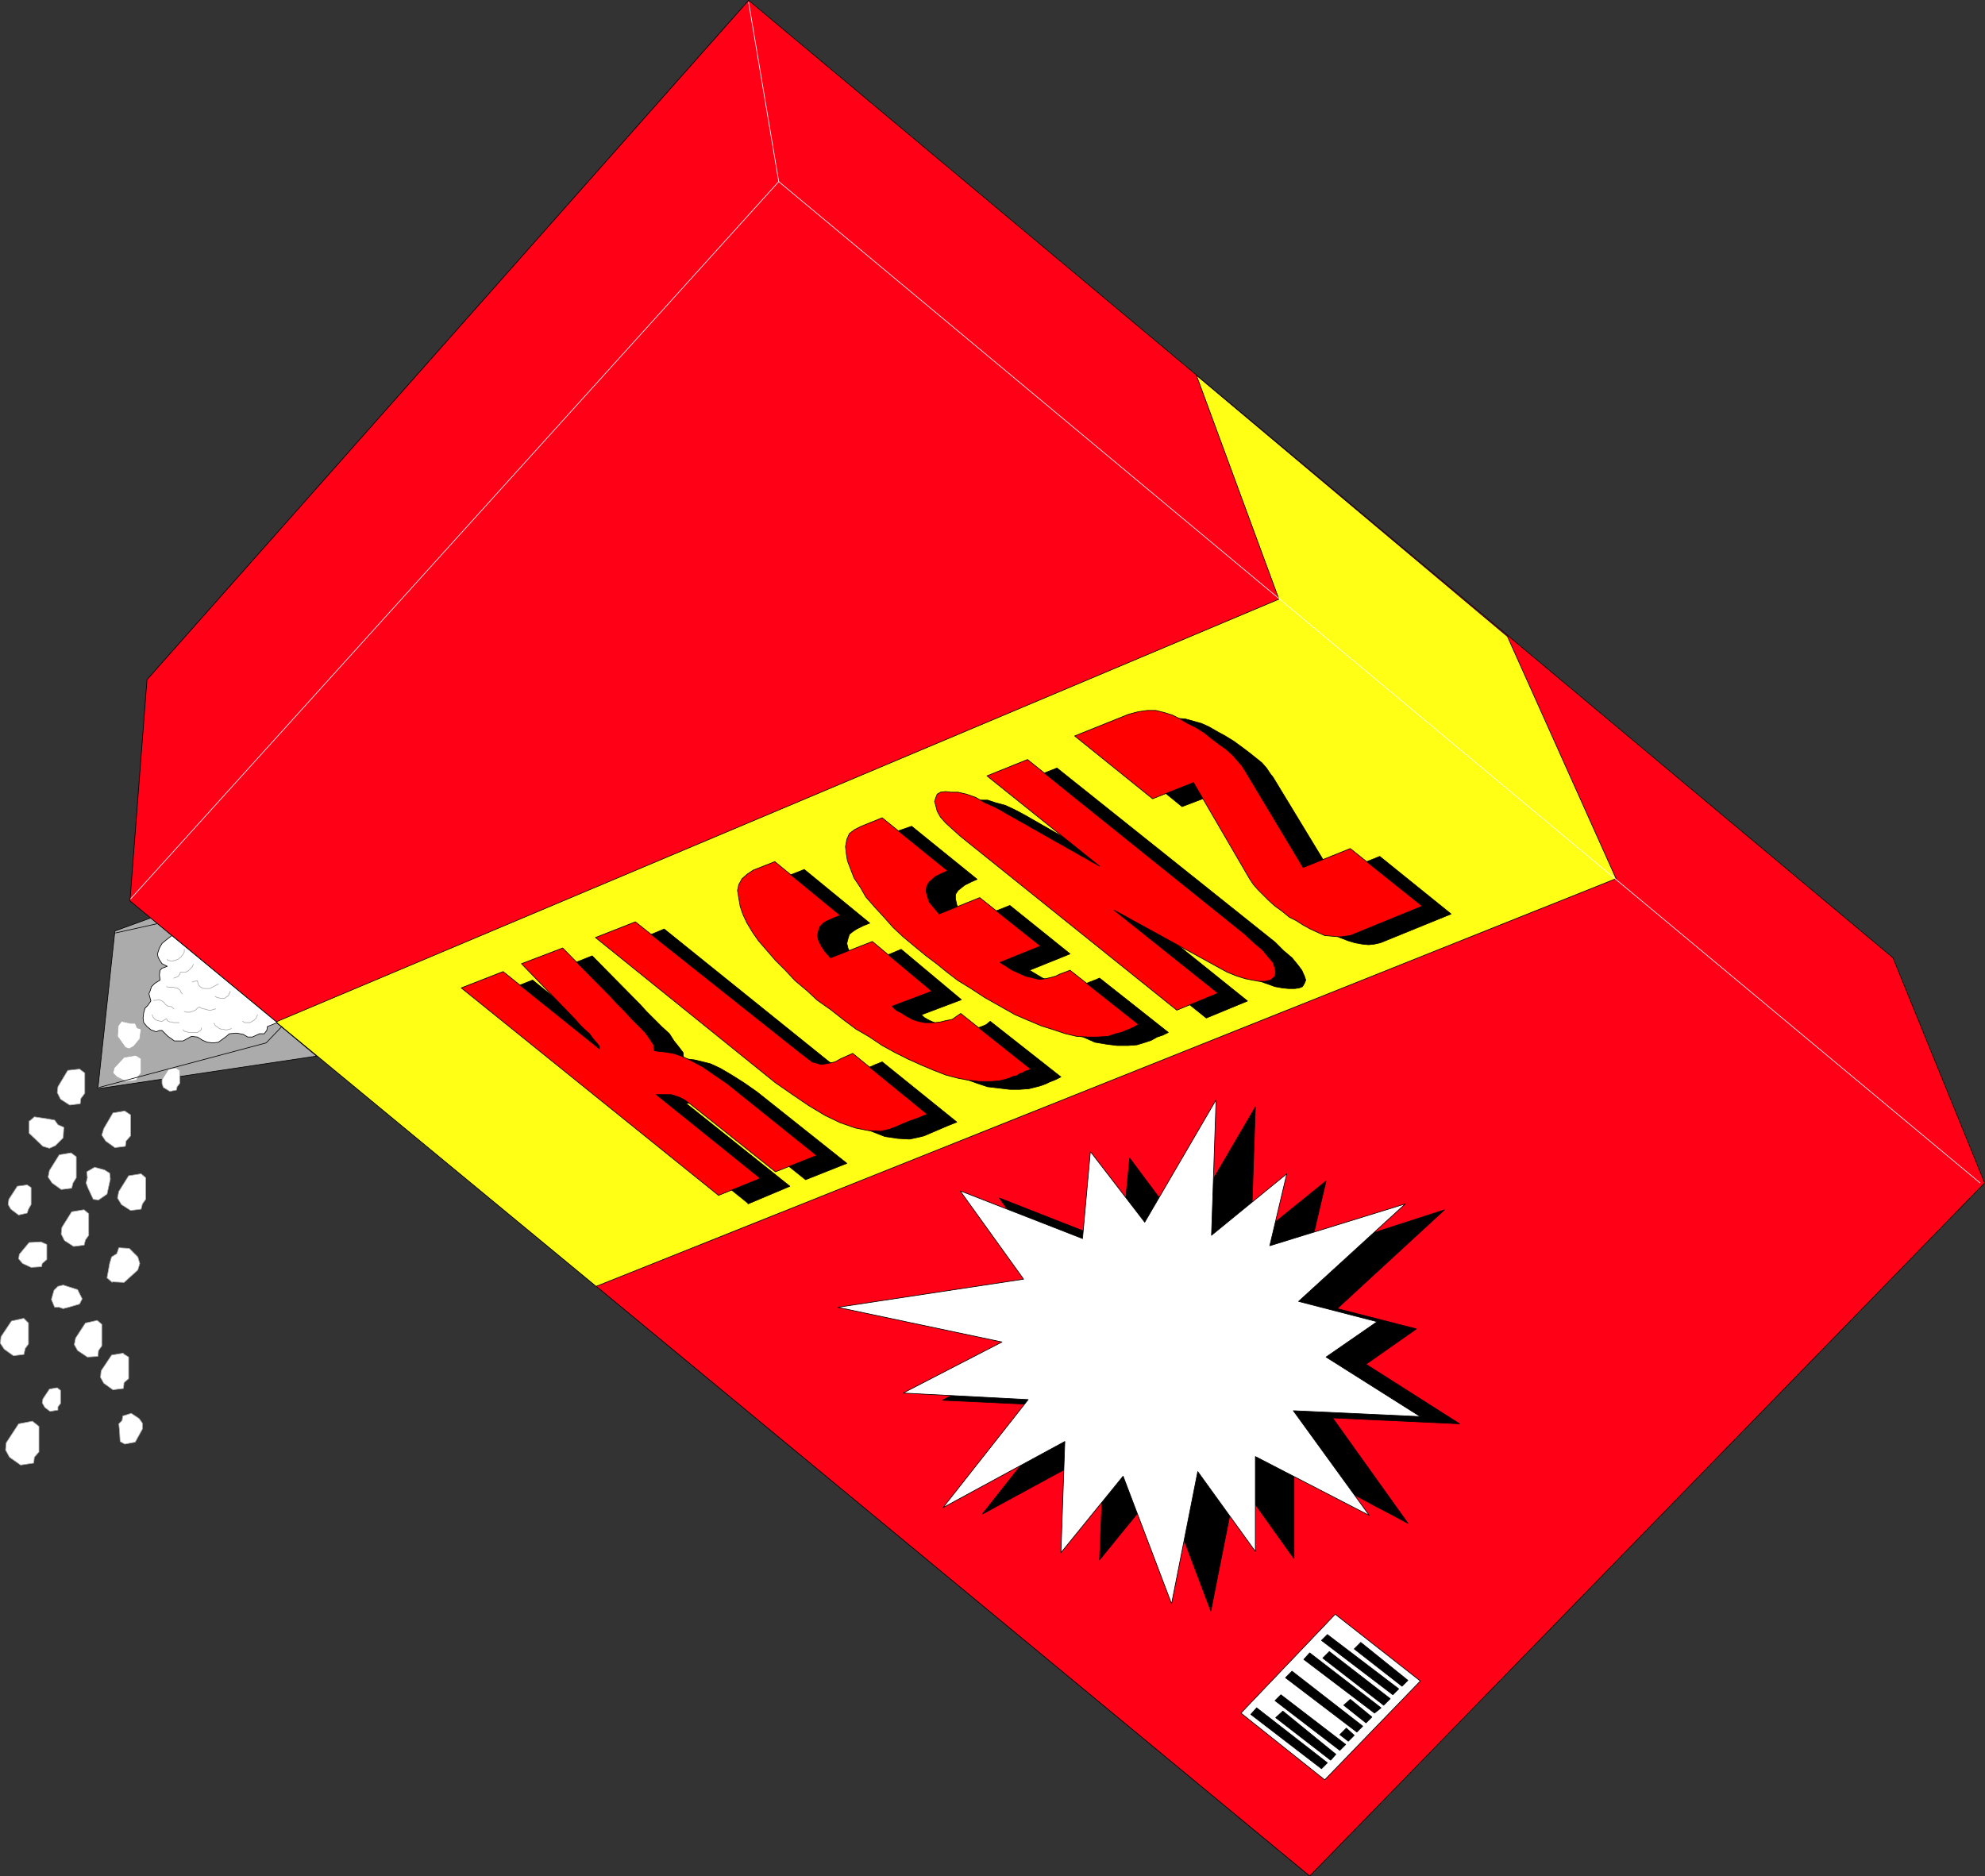 <?xml version="1.0" encoding="UTF-8" standalone="no"?>
<svg
   version="1.0"
   width="129.638mm"
   height="122.558mm"
   id="svg113"
   sodipodi:docname="Laundry Detergent.wmf"
   xmlns:inkscape="http://www.inkscape.org/namespaces/inkscape"
   xmlns:sodipodi="http://sodipodi.sourceforge.net/DTD/sodipodi-0.dtd"
   xmlns="http://www.w3.org/2000/svg"
   xmlns:svg="http://www.w3.org/2000/svg">
  <rect width="100%" height="100%" fill="#333333" stroke="none"/>
  <sodipodi:namedview
     id="namedview113"
     pagecolor="#ffffff"
     bordercolor="#000000"
     borderopacity="0.25"
     inkscape:showpageshadow="2"
     inkscape:pageopacity="0.0"
     inkscape:pagecheckerboard="0"
     inkscape:deskcolor="#d1d1d1"
     inkscape:document-units="mm" />
  <defs
     id="defs1">
    <pattern
       id="WMFhbasepattern"
       patternUnits="userSpaceOnUse"
       width="6"
       height="6"
       x="0"
       y="0" />
  </defs>
  <path
     style="fill:#ababab;fill-opacity:1;fill-rule:evenodd;stroke:none"
     d="m 78.295,260.688 -54.136,8.078 4.202,-38.938 8.888,-3.231 41.046,34.252 v 0 z"
     id="path1" />
  <path
     style="fill:none;stroke:#000000;stroke-width:0.162px;stroke-linecap:round;stroke-linejoin:round;stroke-miterlimit:4;stroke-dasharray:none;stroke-opacity:1"
     d="m 78.295,260.688 -54.136,8.078 4.202,-38.938 8.888,-3.231 41.046,34.252 v 0"
     id="path2" />
  <path
     style="fill:#ff0017;fill-opacity:1;fill-rule:evenodd;stroke:none"
     d="M 184.789,0.081 36.279,167.787 32.078,222.396 323.28,463.13 489.89,292.031 467.266,236.453 Z"
     id="path3" />
  <path
     style="fill:none;stroke:#000000;stroke-width:0.162px;stroke-linecap:round;stroke-linejoin:round;stroke-miterlimit:4;stroke-dasharray:none;stroke-opacity:1"
     d="M 184.789,0.081 36.279,167.787 32.078,222.396 323.28,463.13 489.89,292.031 467.266,236.453 184.789,0.081 v 0"
     id="path4" />
  <path
     style="fill:#ffff15;fill-opacity:1;fill-rule:evenodd;stroke:none"
     d="M 68.114,252.286 147.137,317.559 398.909,216.903 372.084,157.123 295.324,92.658 315.685,147.914 68.114,252.286 Z"
     id="path5" />
  <path
     style="fill:none;stroke:#000000;stroke-width:0.162px;stroke-linecap:round;stroke-linejoin:round;stroke-miterlimit:4;stroke-dasharray:none;stroke-opacity:1"
     d="M 68.114,252.286 147.137,317.559 398.909,216.903 372.084,157.123 295.324,92.658 315.685,147.914 68.114,252.286 v 0"
     id="path6" />
  <path
     style="fill:#000000;fill-opacity:1;fill-rule:evenodd;stroke:none"
     d="m 184.628,297.04 -63.347,-51.055 10.181,-4.039 23.594,19.065 v -0.808 l -0.323,-0.808 -1.131,-1.131 -0.808,-0.969 -1.293,-1.454 -0.97,-0.969 -1.131,-1.131 -13.413,-13.733 10.181,-4.039 11.797,11.956 1.616,1.777 1.939,1.939 1.778,1.777 1.939,1.777 1.131,1.777 1.293,1.616 0.97,1.293 v 0.808 l 0.323,0.646 1.131,0.162 1.454,0.162 1.939,0.485 1.939,0.485 2.424,1.131 2.747,1.616 3.07,1.939 3.232,2.262 22.139,17.611 -10.181,4.039 -20.038,-15.995 -1.454,-0.969 -1.293,-0.808 -1.131,-0.646 -0.97,-0.323 -0.97,-0.162 h -1.131 -1.293 -1.293 l 25.694,20.519 -10.342,4.362 v 0 z"
     id="path7" />
  <path
     style="fill:none;stroke:#000000;stroke-width:0.162px;stroke-linecap:round;stroke-linejoin:round;stroke-miterlimit:4;stroke-dasharray:none;stroke-opacity:1"
     d="m 184.628,297.04 -63.347,-51.055 10.181,-4.039 23.594,19.065 v -0.808 l -0.323,-0.808 -1.131,-1.131 -0.808,-0.969 -1.293,-1.454 -0.97,-0.969 -1.131,-1.131 -13.413,-13.733 10.181,-4.039 11.797,11.956 1.616,1.777 1.939,1.939 1.778,1.777 1.939,1.777 1.131,1.777 1.293,1.616 0.97,1.293 v 0.808 l 0.323,0.646 1.131,0.162 1.454,0.162 1.939,0.485 1.939,0.485 2.424,1.131 2.747,1.616 3.07,1.939 3.232,2.262 22.139,17.611 -10.181,4.039 -20.038,-15.995 -1.454,-0.969 -1.293,-0.808 -1.131,-0.646 -0.97,-0.323 -0.97,-0.162 h -1.131 -1.293 -1.293 l 25.694,20.519 -10.342,4.362 v 0"
     id="path8" />
  <path
     style="fill:#000000;fill-opacity:1;fill-rule:evenodd;stroke:none"
     d="m 236.178,277.006 -2.424,0.969 -2.262,0.969 -2.262,0.969 -1.131,0.485 -1.293,0.323 -2.262,0.485 -2.909,-0.162 -3.232,-0.485 -3.717,-1.454 -3.878,-1.777 -4.04,-2.424 -3.878,-2.585 -4.202,-3.07 -44.44,-35.868 9.696,-4.039 40.723,32.798 3.07,1.777 2.262,0.808 1.778,-0.323 1.454,-0.485 1.454,-0.485 1.454,-0.646 1.616,-0.646 z"
     id="path9" />
  <path
     style="fill:none;stroke:#000000;stroke-width:0.162px;stroke-linecap:round;stroke-linejoin:round;stroke-miterlimit:4;stroke-dasharray:none;stroke-opacity:1"
     d="m 236.178,277.006 -2.424,0.969 -2.262,0.969 -2.262,0.969 -1.131,0.485 -1.293,0.323 -2.262,0.485 -2.909,-0.162 -3.232,-0.485 -3.717,-1.454 -3.878,-1.777 -4.04,-2.424 -3.878,-2.585 -4.202,-3.07 -44.44,-35.868 9.696,-4.039 40.723,32.798 3.07,1.777 2.262,0.808 1.778,-0.323 1.454,-0.485 1.454,-0.485 1.454,-0.646 1.616,-0.646 18.422,14.864 v 0"
     id="path10" />
  <path
     style="fill:#000000;fill-opacity:1;fill-rule:evenodd;stroke:none"
     d="m 261.873,265.858 -0.646,0.323 -0.646,0.323 -0.808,0.323 -0.808,0.323 -0.646,0.323 -0.808,0.323 -0.485,0.162 -0.485,0.162 -2.586,0.646 -2.262,0.162 h -2.424 l -2.747,-0.323 -2.747,-0.323 -2.909,-0.969 -3.07,-1.131 -3.232,-1.293 -3.07,-1.293 -3.232,-1.777 -3.232,-1.777 -3.394,-2.1 -3.07,-2.1 -3.232,-2.262 -3.07,-2.424 -3.232,-2.262 -2.586,-2.1 -2.747,-2.747 -2.586,-2.423 -2.262,-2.585 -2.424,-2.262 -1.778,-2.423 -1.616,-2.262 -1.616,-2.424 -0.808,-1.939 -0.485,-2.1 -0.485,-1.939 -0.323,-1.777 0.323,-1.616 0.808,-1.293 1.293,-1.131 1.454,-1.131 5.333,-2.1 16.16,13.248 -1.616,0.646 -1.616,0.808 -0.97,0.646 -0.808,0.646 -0.323,0.969 -0.323,1.293 0.323,1.293 0.646,1.293 0.97,1.454 1.454,1.616 10.019,-4.201 14.867,12.441 -9.858,3.716 0.646,0.646 0.808,0.485 0.646,0.323 1.454,0.646 1.454,0.808 1.454,0.646 1.616,0.323 h 1.293 1.293 l 1.293,-0.162 1.131,-0.162 1.778,-0.646 1.131,-0.485 0.97,-0.808 17.453,13.733 z"
     id="path11" />
  <path
     style="fill:none;stroke:#000000;stroke-width:0.162px;stroke-linecap:round;stroke-linejoin:round;stroke-miterlimit:4;stroke-dasharray:none;stroke-opacity:1"
     d="m 261.873,265.858 -0.646,0.323 -0.646,0.323 -0.808,0.323 -0.808,0.323 -0.646,0.323 -0.808,0.323 -0.485,0.162 -0.485,0.162 -2.586,0.646 -2.262,0.162 h -2.424 l -2.747,-0.323 -2.747,-0.323 -2.909,-0.969 -3.07,-1.131 -3.232,-1.293 -3.07,-1.293 -3.232,-1.777 -3.232,-1.777 -3.394,-2.1 -3.07,-2.1 -3.232,-2.262 -3.07,-2.424 -3.232,-2.262 -2.586,-2.1 -2.747,-2.747 -2.586,-2.423 -2.262,-2.585 -2.424,-2.262 -1.778,-2.423 -1.616,-2.262 -1.616,-2.424 -0.808,-1.939 -0.485,-2.1 -0.485,-1.939 -0.323,-1.777 0.323,-1.616 0.808,-1.293 1.293,-1.131 1.454,-1.131 5.333,-2.1 16.16,13.248 -1.616,0.646 -1.616,0.808 -0.97,0.646 -0.808,0.646 -0.323,0.969 -0.323,1.293 0.323,1.293 0.646,1.293 0.97,1.454 1.454,1.616 10.019,-4.201 14.867,12.441 -9.858,3.716 0.646,0.646 0.808,0.485 0.646,0.323 1.454,0.646 1.454,0.808 1.454,0.646 1.616,0.323 h 1.293 1.293 l 1.293,-0.162 1.131,-0.162 1.778,-0.646 1.131,-0.485 0.97,-0.808 17.453,13.733 v 0"
     id="path12" />
  <path
     style="fill:#000000;fill-opacity:1;fill-rule:evenodd;stroke:none"
     d="m 288.375,254.871 -1.293,0.646 -1.454,0.485 -1.454,0.808 -1.454,0.485 -2.101,0.646 -2.262,0.162 h -2.586 l -2.586,-0.323 -2.909,-0.485 -2.909,-1.293 -3.07,-0.808 -3.07,-1.131 -3.394,-1.616 -3.717,-1.939 -3.717,-2.1 -3.717,-2.424 -2.909,-1.939 -2.747,-2.1 -2.424,-1.939 -2.909,-2.1 -2.586,-2.1 -2.909,-2.585 -2.424,-2.262 -2.586,-2.585 -1.939,-2.585 -1.939,-2.423 -1.778,-2.262 -1.454,-2.424 -0.808,-1.939 -0.646,-2.1 -0.485,-1.939 -0.162,-1.939 0.323,-1.616 0.808,-1.131 1.293,-1.293 1.454,-0.969 5.171,-1.777 16.16,13.087 -1.454,0.646 -1.616,0.808 -1.616,1.293 -0.646,0.969 v 1.131 l 0.323,1.454 0.485,1.293 2.424,2.908 10.181,-4.039 14.867,11.956 -10.019,4.039 3.232,1.939 3.232,1.293 3.232,0.969 1.293,-0.162 1.616,-0.323 1.131,-0.323 1.131,-0.485 1.293,-0.485 1.131,-0.485 16.968,13.41 z"
     id="path13" />
  <path
     style="fill:none;stroke:#000000;stroke-width:0.162px;stroke-linecap:round;stroke-linejoin:round;stroke-miterlimit:4;stroke-dasharray:none;stroke-opacity:1"
     d="m 288.375,254.871 -1.293,0.646 -1.454,0.485 -1.454,0.808 -1.454,0.485 -2.101,0.646 -2.262,0.162 h -2.586 l -2.586,-0.323 -2.909,-0.485 -2.909,-1.293 -3.07,-0.808 -3.07,-1.131 -3.394,-1.616 -3.717,-1.939 -3.717,-2.1 -3.717,-2.424 -2.909,-1.939 -2.747,-2.1 -2.424,-1.939 -2.909,-2.1 -2.586,-2.1 -2.909,-2.585 -2.424,-2.262 -2.586,-2.585 -1.939,-2.585 -1.939,-2.423 -1.778,-2.262 -1.454,-2.424 -0.808,-1.939 -0.646,-2.1 -0.485,-1.939 -0.162,-1.939 0.323,-1.616 0.808,-1.131 1.293,-1.293 1.454,-0.969 5.171,-1.777 16.16,13.087 -1.454,0.646 -1.616,0.808 -1.616,1.293 -0.646,0.969 v 1.131 l 0.323,1.454 0.485,1.293 2.424,2.908 10.181,-4.039 14.867,11.956 -10.019,4.039 3.232,1.939 3.232,1.293 3.232,0.969 1.293,-0.162 1.616,-0.323 1.131,-0.323 1.131,-0.485 1.293,-0.485 1.131,-0.485 16.968,13.41 v 0"
     id="path14" />
  <path
     style="fill:#000000;fill-opacity:1;fill-rule:evenodd;stroke:none"
     d="m 297.748,251.317 -53.49,-42.815 -1.616,-1.777 -1.778,-1.616 -1.293,-1.454 -0.97,-1.616 -0.323,-0.969 -0.162,-1.293 0.162,-0.969 0.323,-0.646 0.808,-0.646 1.131,-0.162 1.616,0.162 h 1.616 l 1.939,0.646 2.424,0.646 2.424,1.131 2.424,1.293 25.694,14.703 -27.634,-22.458 9.858,-3.878 53.813,42.977 2.101,2.1 2.101,1.777 1.454,1.777 0.97,1.293 0.646,1.454 0.323,0.969 -0.323,0.808 -0.485,0.808 -0.808,0.323 -1.131,0.162 h -1.454 l -1.616,-0.162 -1.778,-0.323 -2.262,-0.808 -2.262,-0.808 -27.795,-15.349 25.533,20.519 z"
     id="path15" />
  <path
     style="fill:none;stroke:#000000;stroke-width:0.162px;stroke-linecap:round;stroke-linejoin:round;stroke-miterlimit:4;stroke-dasharray:none;stroke-opacity:1"
     d="m 297.748,251.317 -53.49,-42.815 -1.616,-1.777 -1.778,-1.616 -1.293,-1.454 -0.97,-1.616 -0.323,-0.969 -0.162,-1.293 0.162,-0.969 0.323,-0.646 0.808,-0.646 1.131,-0.162 1.616,0.162 h 1.616 l 1.939,0.646 2.424,0.646 2.424,1.131 2.424,1.293 25.694,14.703 -27.634,-22.458 9.858,-3.878 53.813,42.977 2.101,2.1 2.101,1.777 1.454,1.777 0.97,1.293 0.646,1.454 0.323,0.969 -0.323,0.808 -0.485,0.808 -0.808,0.323 -1.131,0.162 h -1.454 l -1.616,-0.162 -1.778,-0.323 -2.262,-0.808 -2.262,-0.808 -27.795,-15.349 25.533,20.519 -10.181,4.201 v 0"
     id="path16" />
  <path
     style="fill:#000000;fill-opacity:1;fill-rule:evenodd;stroke:none"
     d="m 301.949,195.253 -10.181,3.878 -19.23,-15.672 13.251,-5.17 2.424,-0.808 2.262,-0.162 2.101,0.162 1.778,0.485 2.262,0.646 1.778,0.808 2.262,1.293 1.778,0.969 2.101,1.293 1.778,1.293 1.939,1.454 1.616,1.293 1.616,1.293 1.131,1.293 0.97,1.454 0.646,0.808 14.706,24.235 11.635,-4.685 17.614,14.218 -17.453,7.109 -1.454,0.323 -1.454,0.162 -1.616,-0.162 -1.778,-0.323 -1.616,-0.485 -2.101,-0.808 -1.778,-0.969 -1.939,-1.131 -1.454,-0.969 -1.778,-1.293 -1.778,-1.616 -1.616,-1.293 -1.454,-1.131 -1.293,-1.454 -0.97,-1.293 -0.97,-1.454 -13.736,-23.589 z"
     id="path17" />
  <path
     style="fill:none;stroke:#000000;stroke-width:0.162px;stroke-linecap:round;stroke-linejoin:round;stroke-miterlimit:4;stroke-dasharray:none;stroke-opacity:1"
     d="m 301.949,195.253 -10.181,3.878 -19.23,-15.672 13.251,-5.17 2.424,-0.808 2.262,-0.162 2.101,0.162 1.778,0.485 2.262,0.646 1.778,0.808 2.262,1.293 1.778,0.969 2.101,1.293 1.778,1.293 1.939,1.454 1.616,1.293 1.616,1.293 1.131,1.293 0.97,1.454 0.646,0.808 14.706,24.235 11.635,-4.685 17.614,14.218 -17.453,7.109 -1.454,0.323 -1.454,0.162 -1.616,-0.162 -1.778,-0.323 -1.616,-0.485 -2.101,-0.808 -1.778,-0.969 -1.939,-1.131 -1.454,-0.969 -1.778,-1.293 -1.778,-1.616 -1.616,-1.293 -1.454,-1.131 -1.293,-1.454 -0.97,-1.293 -0.97,-1.454 -13.736,-23.589 v 0"
     id="path18" />
  <path
     style="fill:#ff0000;fill-opacity:1;fill-rule:evenodd;stroke:none"
     d="m 177.356,295.101 -63.509,-51.217 10.342,-4.039 23.755,19.065 v -0.646 l -0.646,-0.808 -0.97,-1.131 -0.808,-1.131 -1.293,-1.131 -1.131,-1.131 -0.97,-1.131 -13.413,-13.895 10.181,-3.878 11.797,11.956 1.454,1.616 2.101,2.1 1.778,1.939 1.778,1.777 1.454,1.454 1.131,1.616 0.97,1.454 v 0.646 l 0.162,0.808 1.131,0.162 1.616,0.162 1.939,0.323 1.939,0.646 2.424,1.131 2.747,1.454 3.07,2.1 3.07,2.1 22.139,17.772 -10.181,4.039 -19.877,-15.834 -1.454,-1.131 -1.131,-0.808 -1.293,-0.646 -0.97,-0.323 -0.97,-0.323 h -1.131 -1.293 -1.293 l 25.694,20.681 -10.342,4.201 z"
     id="path19" />
  <path
     style="fill:none;stroke:#000000;stroke-width:0.162px;stroke-linecap:round;stroke-linejoin:round;stroke-miterlimit:4;stroke-dasharray:none;stroke-opacity:1"
     d="m 177.356,295.101 -63.509,-51.217 10.342,-4.039 23.755,19.065 v -0.646 l -0.646,-0.808 -0.97,-1.131 -0.808,-1.131 -1.293,-1.131 -1.131,-1.131 -0.97,-1.131 -13.413,-13.895 10.181,-3.878 11.797,11.956 1.454,1.616 2.101,2.1 1.778,1.939 1.778,1.777 1.454,1.454 1.131,1.616 0.97,1.454 v 0.646 l 0.162,0.808 1.131,0.162 1.616,0.162 1.939,0.323 1.939,0.646 2.424,1.131 2.747,1.454 3.07,2.1 3.07,2.1 22.139,17.772 -10.181,4.039 -19.877,-15.834 -1.454,-1.131 -1.131,-0.808 -1.293,-0.646 -0.97,-0.323 -0.97,-0.323 h -1.131 -1.293 -1.293 l 25.694,20.681 -10.342,4.201 v 0"
     id="path20" />
  <path
     style="fill:#ff0000;fill-opacity:1;fill-rule:evenodd;stroke:none"
     d="m 228.906,275.067 -2.424,0.969 -2.262,0.808 -2.262,0.969 -1.131,0.485 -1.293,0.485 -2.101,0.485 -3.07,-0.162 -3.232,-0.646 -3.717,-1.293 -3.717,-1.777 -4.04,-2.424 -4.04,-2.747 -4.202,-2.908 -44.44,-35.868 9.858,-3.878 40.885,32.475 2.747,2.1 2.262,0.646 1.939,-0.323 1.454,-0.323 1.454,-0.808 1.454,-0.646 1.454,-0.646 18.422,15.026 z"
     id="path21" />
  <path
     style="fill:none;stroke:#000000;stroke-width:0.162px;stroke-linecap:round;stroke-linejoin:round;stroke-miterlimit:4;stroke-dasharray:none;stroke-opacity:1"
     d="m 228.906,275.067 -2.424,0.969 -2.262,0.808 -2.262,0.969 -1.131,0.485 -1.293,0.485 -2.101,0.485 -3.07,-0.162 -3.232,-0.646 -3.717,-1.293 -3.717,-1.777 -4.04,-2.424 -4.04,-2.747 -4.202,-2.908 -44.44,-35.868 9.858,-3.878 40.885,32.475 2.747,2.1 2.262,0.646 1.939,-0.323 1.454,-0.323 1.454,-0.808 1.454,-0.646 1.454,-0.646 18.422,15.026 v 0"
     id="path22" />
  <path
     style="fill:#ff0000;fill-opacity:1;fill-rule:evenodd;stroke:none"
     d="m 254.439,263.919 -0.646,0.323 -0.646,0.162 -0.808,0.485 -0.646,0.162 -0.646,0.485 -0.808,0.162 -0.485,0.162 -0.646,0.323 -2.424,0.646 -2.262,0.162 h -2.586 l -2.747,-0.323 -2.586,-0.485 -3.07,-0.808 -2.909,-1.131 -3.07,-1.293 -3.232,-1.454 -3.232,-1.616 -3.232,-1.777 -3.394,-2.262 -3.07,-1.777 -3.232,-2.424 -3.07,-2.424 -3.232,-2.262 -2.424,-2.262 -3.07,-2.585 -2.424,-2.585 -2.424,-2.423 -2.101,-2.424 -2.101,-2.424 -1.454,-2.1 -1.454,-2.424 -0.97,-2.1 -0.646,-1.939 -0.323,-1.939 -0.323,-1.939 0.323,-1.454 0.808,-1.454 1.293,-1.131 1.454,-0.969 5.333,-2.1 16.16,13.248 -1.616,0.646 -1.778,0.808 -0.808,0.485 -0.808,0.808 -0.323,0.969 -0.323,1.293 0.323,1.293 0.646,1.293 0.97,1.454 1.293,1.454 10.342,-4.039 14.706,12.279 -9.858,3.716 0.646,0.646 0.646,0.485 0.97,0.485 1.293,0.808 1.454,0.808 1.454,0.485 1.616,0.323 h 1.131 1.454 l 1.293,-0.162 1.293,-0.323 1.616,-0.323 1.131,-0.808 0.97,-0.646 z"
     id="path23" />
  <path
     style="fill:none;stroke:#000000;stroke-width:0.162px;stroke-linecap:round;stroke-linejoin:round;stroke-miterlimit:4;stroke-dasharray:none;stroke-opacity:1"
     d="m 254.439,263.919 -0.646,0.323 -0.646,0.162 -0.808,0.485 -0.646,0.162 -0.646,0.485 -0.808,0.162 -0.485,0.162 -0.646,0.323 -2.424,0.646 -2.262,0.162 h -2.586 l -2.747,-0.323 -2.586,-0.485 -3.07,-0.808 -2.909,-1.131 -3.07,-1.293 -3.232,-1.454 -3.232,-1.616 -3.232,-1.777 -3.394,-2.262 -3.07,-1.777 -3.232,-2.424 -3.07,-2.424 -3.232,-2.262 -2.424,-2.262 -3.07,-2.585 -2.424,-2.585 -2.424,-2.423 -2.101,-2.424 -2.101,-2.424 -1.454,-2.1 -1.454,-2.424 -0.97,-2.1 -0.646,-1.939 -0.323,-1.939 -0.323,-1.939 0.323,-1.454 0.808,-1.454 1.293,-1.131 1.454,-0.969 5.333,-2.1 16.16,13.248 -1.616,0.646 -1.778,0.808 -0.808,0.485 -0.808,0.808 -0.323,0.969 -0.323,1.293 0.323,1.293 0.646,1.293 0.97,1.454 1.293,1.454 10.342,-4.039 14.706,12.279 -9.858,3.716 0.646,0.646 0.646,0.485 0.97,0.485 1.293,0.808 1.454,0.808 1.454,0.485 1.616,0.323 h 1.131 1.454 l 1.293,-0.162 1.293,-0.323 1.616,-0.323 1.131,-0.808 0.97,-0.646 17.291,13.733 v 0"
     id="path24" />
  <path
     style="fill:#ff0000;fill-opacity:1;fill-rule:evenodd;stroke:none"
     d="m 280.941,252.932 -1.131,0.646 -1.454,0.646 -1.616,0.646 -1.293,0.323 -1.939,0.646 -2.586,0.162 h -2.424 l -2.747,-0.162 -2.747,-0.646 -2.909,-0.969 -3.07,-0.969 -3.07,-1.293 -3.394,-1.454 -3.717,-2.1 -3.717,-2.1 -3.717,-2.423 -2.909,-1.777 -2.747,-2.1 -2.586,-2.1 -2.586,-1.939 -2.747,-2.262 -2.909,-2.424 -2.424,-2.262 -2.586,-2.908 -1.939,-2.1 -2.262,-2.585 -1.293,-2.262 -1.616,-2.424 -0.808,-2.1 -0.808,-2.1 -0.323,-1.939 -0.162,-1.616 0.323,-1.777 0.646,-1.454 1.293,-0.969 1.616,-0.808 5.171,-2.1 16.16,13.087 -1.454,0.646 -1.616,0.808 -1.616,1.454 -0.485,0.969 -0.162,1.131 0.323,1.293 0.485,1.454 2.424,2.908 10.019,-4.039 15.029,11.956 -10.019,4.039 3.07,1.939 3.232,1.454 3.394,0.808 1.454,-0.162 1.454,-0.323 1.131,-0.323 0.97,-0.485 1.293,-0.485 1.293,-0.485 16.968,13.41 v 0 z"
     id="path25" />
  <path
     style="fill:none;stroke:#000000;stroke-width:0.162px;stroke-linecap:round;stroke-linejoin:round;stroke-miterlimit:4;stroke-dasharray:none;stroke-opacity:1"
     d="m 280.941,252.932 -1.131,0.646 -1.454,0.646 -1.616,0.646 -1.293,0.323 -1.939,0.646 -2.586,0.162 h -2.424 l -2.747,-0.162 -2.747,-0.646 -2.909,-0.969 -3.07,-0.969 -3.07,-1.293 -3.394,-1.454 -3.717,-2.1 -3.717,-2.1 -3.717,-2.423 -2.909,-1.777 -2.747,-2.1 -2.586,-2.1 -2.586,-1.939 -2.747,-2.262 -2.909,-2.424 -2.424,-2.262 -2.586,-2.908 -1.939,-2.1 -2.262,-2.585 -1.293,-2.262 -1.616,-2.424 -0.808,-2.1 -0.808,-2.1 -0.323,-1.939 -0.162,-1.616 0.323,-1.777 0.646,-1.454 1.293,-0.969 1.616,-0.808 5.171,-2.1 16.16,13.087 -1.454,0.646 -1.616,0.808 -1.616,1.454 -0.485,0.969 -0.162,1.131 0.323,1.293 0.485,1.454 2.424,2.908 10.019,-4.039 15.029,11.956 -10.019,4.039 3.07,1.939 3.232,1.454 3.394,0.808 1.454,-0.162 1.454,-0.323 1.131,-0.323 0.97,-0.485 1.293,-0.485 1.293,-0.485 16.968,13.41 v 0"
     id="path26" />
  <path
     style="fill:#ff0000;fill-opacity:1;fill-rule:evenodd;stroke:none"
     d="m 290.476,249.378 -53.49,-42.977 -1.778,-1.616 -1.778,-1.616 -1.293,-1.454 -0.808,-1.454 -0.323,-1.293 -0.323,-1.131 0.323,-0.969 0.323,-0.808 0.808,-0.485 1.293,-0.162 1.293,0.162 h 1.778 l 2.101,0.485 2.262,0.808 2.262,1.293 2.586,1.131 25.694,14.541 -27.795,-22.296 10.019,-4.039 53.651,43.138 2.424,2.262 1.939,1.616 1.454,1.777 1.131,1.293 0.485,1.454 0.162,0.969 -0.162,0.969 -0.485,0.485 -0.646,0.485 -1.293,0.323 h -1.454 l -1.778,-0.323 -1.616,-0.323 -2.101,-0.646 -2.424,-0.969 -27.957,-15.349 25.694,20.519 -10.181,4.201 z"
     id="path27" />
  <path
     style="fill:none;stroke:#000000;stroke-width:0.162px;stroke-linecap:round;stroke-linejoin:round;stroke-miterlimit:4;stroke-dasharray:none;stroke-opacity:1"
     d="m 290.476,249.378 -53.49,-42.977 -1.778,-1.616 -1.778,-1.616 -1.293,-1.454 -0.808,-1.454 -0.323,-1.293 -0.323,-1.131 0.323,-0.969 0.323,-0.808 0.808,-0.485 1.293,-0.162 1.293,0.162 h 1.778 l 2.101,0.485 2.262,0.808 2.262,1.293 2.586,1.131 25.694,14.541 -27.795,-22.296 10.019,-4.039 53.651,43.138 2.424,2.262 1.939,1.616 1.454,1.777 1.131,1.293 0.485,1.454 0.162,0.969 -0.162,0.969 -0.485,0.485 -0.646,0.485 -1.293,0.323 h -1.454 l -1.778,-0.323 -1.616,-0.323 -2.101,-0.646 -2.424,-0.969 -27.957,-15.349 25.694,20.519 -10.181,4.201 v 0"
     id="path28" />
  <path
     style="fill:#ff0000;fill-opacity:1;fill-rule:evenodd;stroke:none"
     d="m 294.677,193.153 -10.181,4.039 -19.23,-15.51 13.251,-5.332 2.424,-0.646 2.262,-0.323 h 2.101 l 1.939,0.485 2.101,0.646 1.939,0.969 1.939,1.131 1.939,0.969 2.101,1.293 1.778,1.454 1.939,1.454 1.616,1.131 1.616,1.454 1.131,1.293 1.131,1.293 0.646,0.969 14.544,24.235 11.635,-4.685 17.776,14.218 -17.776,7.27 -1.293,0.162 -1.293,0.162 -1.778,-0.162 -1.939,-0.162 -1.454,-0.646 -2.101,-0.969 -1.778,-0.969 -1.778,-1.131 -1.616,-0.808 -1.778,-1.454 -1.778,-1.293 -1.616,-1.454 -1.293,-1.293 -1.293,-1.293 -1.131,-1.293 -0.97,-1.454 -13.736,-23.589 v 0 z"
     id="path29" />
  <path
     style="fill:none;stroke:#000000;stroke-width:0.162px;stroke-linecap:round;stroke-linejoin:round;stroke-miterlimit:4;stroke-dasharray:none;stroke-opacity:1"
     d="m 294.677,193.153 -10.181,4.039 -19.23,-15.51 13.251,-5.332 2.424,-0.646 2.262,-0.323 h 2.101 l 1.939,0.485 2.101,0.646 1.939,0.969 1.939,1.131 1.939,0.969 2.101,1.293 1.778,1.454 1.939,1.454 1.616,1.131 1.616,1.454 1.131,1.293 1.131,1.293 0.646,0.969 14.544,24.235 11.635,-4.685 17.776,14.218 -17.776,7.27 -1.293,0.162 -1.293,0.162 -1.778,-0.162 -1.939,-0.162 -1.454,-0.646 -2.101,-0.969 -1.778,-0.969 -1.778,-1.131 -1.616,-0.808 -1.778,-1.454 -1.778,-1.293 -1.616,-1.454 -1.293,-1.293 -1.293,-1.293 -1.131,-1.293 -0.97,-1.454 -13.736,-23.589 v 0"
     id="path30" />
  <path
     style="fill:#000000;fill-opacity:1;fill-rule:evenodd;stroke:none"
     d="m 262.196,317.397 -45.571,6.947 40.238,8.725 -24.24,12.602 30.866,1.454 -21.008,26.658 30.058,-16.318 -1.131,27.628 15.514,-19.065 11.958,31.667 6.464,-32.636 14.059,19.711 v -23.589 l 28.118,14.864 -18.584,-26.012 31.35,1.454 -23.109,-14.703 12.443,-8.725 -19.554,-5.009 26.502,-24.397 -33.451,10.825 4.202,-17.934 -18.584,15.026 1.131,-33.283 -17.776,30.374 -13.251,-17.772 -2.101,21.65 -30.058,-11.794 15.514,21.811 v 0 z"
     id="path31" />
  <path
     style="fill:none;stroke:#000000;stroke-width:0.162px;stroke-linecap:round;stroke-linejoin:round;stroke-miterlimit:4;stroke-dasharray:none;stroke-opacity:1"
     d="m 262.196,317.397 -45.571,6.947 40.238,8.725 -24.24,12.602 30.866,1.454 -21.008,26.658 30.058,-16.318 -1.131,27.628 15.514,-19.065 11.958,31.667 6.464,-32.636 14.059,19.711 v -23.589 l 28.118,14.864 -18.584,-26.012 31.35,1.454 -23.109,-14.703 12.443,-8.725 -19.554,-5.009 26.502,-24.397 -33.451,10.825 4.202,-17.934 -18.584,15.026 1.131,-33.283 -17.776,30.374 -13.251,-17.772 -2.101,21.65 -30.058,-11.794 15.514,21.811 v 0"
     id="path32" />
  <path
     style="fill:#ffffff;fill-opacity:1;fill-rule:evenodd;stroke:none"
     d="m 252.661,315.782 -45.894,6.947 40.562,8.563 -24.402,12.602 30.866,1.616 -21.008,26.658 30.058,-16.318 -0.97,27.466 15.352,-18.903 11.958,31.505 6.464,-32.636 14.221,19.711 V 359.566 l 28.118,14.541 -18.746,-25.851 31.35,1.454 -23.27,-14.703 12.605,-8.725 -19.392,-5.009 26.341,-24.073 -33.451,10.34 4.202,-17.772 -18.584,15.187 1.131,-33.444 -17.614,30.213 -13.413,-17.449 -1.939,21.488 -30.219,-11.794 15.675,21.811 z"
     id="path33" />
  <path
     style="fill:none;stroke:#000000;stroke-width:0.162px;stroke-linecap:round;stroke-linejoin:round;stroke-miterlimit:4;stroke-dasharray:none;stroke-opacity:1"
     d="m 252.661,315.782 -45.894,6.947 40.562,8.563 -24.402,12.602 30.866,1.616 -21.008,26.658 30.058,-16.318 -0.97,27.466 15.352,-18.903 11.958,31.505 6.464,-32.636 14.221,19.711 V 359.566 l 28.118,14.541 -18.746,-25.851 31.35,1.454 -23.27,-14.703 12.605,-8.725 -19.392,-5.009 26.341,-24.073 -33.451,10.34 4.202,-17.772 -18.584,15.187 1.131,-33.444 -17.614,30.213 -13.413,-17.449 -1.939,21.488 -30.219,-11.794 15.675,21.811 v 0"
     id="path34" />
  <path
     style="fill:#ffffff;fill-opacity:1;fill-rule:evenodd;stroke:none"
     d="m 306.312,422.9 23.27,-24.397 21.008,16.48 -23.594,24.397 z"
     id="path35" />
  <path
     style="fill:none;stroke:#000000;stroke-width:0.162px;stroke-linecap:round;stroke-linejoin:round;stroke-miterlimit:4;stroke-dasharray:none;stroke-opacity:1"
     d="m 306.312,422.9 23.27,-24.397 21.008,16.48 -23.594,24.397 -20.685,-16.48 v 0"
     id="path36" />
  <path
     style="fill:#000000;fill-opacity:1;fill-rule:evenodd;stroke:none"
     d="m 308.736,423.223 1.454,-1.616 17.453,13.572 -1.454,1.454 -17.453,-13.41 z"
     id="path37" />
  <path
     style="fill:none;stroke:#000000;stroke-width:0.162px;stroke-linecap:round;stroke-linejoin:round;stroke-miterlimit:4;stroke-dasharray:none;stroke-opacity:1"
     d="m 308.736,423.223 1.454,-1.616 17.453,13.572 -1.454,1.454 -17.453,-13.41 v 0"
     id="path38" />
  <path
     style="fill:#000000;fill-opacity:1;fill-rule:evenodd;stroke:none"
     d="m 314.877,424.031 1.778,-1.616 13.09,10.663 -1.293,1.454 z"
     id="path39" />
  <path
     style="fill:none;stroke:#000000;stroke-width:0.162px;stroke-linecap:round;stroke-linejoin:round;stroke-miterlimit:4;stroke-dasharray:none;stroke-opacity:1"
     d="m 314.877,424.031 1.778,-1.616 13.09,10.663 -1.293,1.454 -13.574,-10.502 v 0"
     id="path40" />
  <path
     style="fill:#000000;fill-opacity:1;fill-rule:evenodd;stroke:none"
     d="m 314.716,419.83 1.454,-1.454 15.998,12.279 -1.454,1.454 z"
     id="path41" />
  <path
     style="fill:none;stroke:#000000;stroke-width:0.162px;stroke-linecap:round;stroke-linejoin:round;stroke-miterlimit:4;stroke-dasharray:none;stroke-opacity:1"
     d="m 314.716,419.83 1.454,-1.454 15.998,12.279 -1.454,1.454 -15.998,-12.279 v 0"
     id="path42" />
  <path
     style="fill:#000000;fill-opacity:1;fill-rule:evenodd;stroke:none"
     d="m 330.714,428.232 1.616,-1.616 1.939,1.777 -1.454,1.454 -2.101,-1.616 z"
     id="path43" />
  <path
     style="fill:none;stroke:#000000;stroke-width:0.162px;stroke-linecap:round;stroke-linejoin:round;stroke-miterlimit:4;stroke-dasharray:none;stroke-opacity:1"
     d="m 330.714,428.232 1.616,-1.616 1.939,1.777 -1.454,1.454 -2.101,-1.616 v 0"
     id="path44" />
  <path
     style="fill:#000000;fill-opacity:1;fill-rule:evenodd;stroke:none"
     d="m 317.301,414.176 1.616,-1.616 17.453,13.572 -1.454,1.454 z"
     id="path45" />
  <path
     style="fill:none;stroke:#000000;stroke-width:0.162px;stroke-linecap:round;stroke-linejoin:round;stroke-miterlimit:4;stroke-dasharray:none;stroke-opacity:1"
     d="m 317.301,414.176 1.616,-1.616 17.453,13.572 -1.454,1.454 -17.614,-13.41 v 0"
     id="path46" />
  <path
     style="fill:#000000;fill-opacity:1;fill-rule:evenodd;stroke:none"
     d="m 331.684,420.961 1.616,-1.454 5.333,4.362 -1.454,1.454 z"
     id="path47" />
  <path
     style="fill:none;stroke:#000000;stroke-width:0.162px;stroke-linecap:round;stroke-linejoin:round;stroke-miterlimit:4;stroke-dasharray:none;stroke-opacity:1"
     d="m 331.684,420.961 1.616,-1.454 5.333,4.362 -1.454,1.454 -5.494,-4.362 v 0"
     id="path48" />
  <path
     style="fill:#000000;fill-opacity:1;fill-rule:evenodd;stroke:none"
     d="m 321.826,409.652 1.454,-1.616 17.614,13.572 -1.616,1.293 -17.453,-13.248 z"
     id="path49" />
  <path
     style="fill:none;stroke:#000000;stroke-width:0.162px;stroke-linecap:round;stroke-linejoin:round;stroke-miterlimit:4;stroke-dasharray:none;stroke-opacity:1"
     d="m 321.826,409.652 1.454,-1.616 17.614,13.572 -1.616,1.293 -17.453,-13.248 v 0"
     id="path50" />
  <path
     style="fill:#000000;fill-opacity:1;fill-rule:evenodd;stroke:none"
     d="m 326.512,409.329 1.616,-1.616 15.029,11.633 -1.616,1.616 z"
     id="path51" />
  <path
     style="fill:none;stroke:#000000;stroke-width:0.162px;stroke-linecap:round;stroke-linejoin:round;stroke-miterlimit:4;stroke-dasharray:none;stroke-opacity:1"
     d="m 326.512,409.329 1.616,-1.616 15.029,11.633 -1.616,1.616 -15.029,-11.633 v 0"
     id="path52" />
  <path
     style="fill:#000000;fill-opacity:1;fill-rule:evenodd;stroke:none"
     d="m 326.189,404.966 1.454,-1.454 17.614,13.41 -1.454,1.454 z"
     id="path53" />
  <path
     style="fill:none;stroke:#000000;stroke-width:0.162px;stroke-linecap:round;stroke-linejoin:round;stroke-miterlimit:4;stroke-dasharray:none;stroke-opacity:1"
     d="m 326.189,404.966 1.454,-1.454 17.614,13.41 -1.454,1.454 -17.614,-13.41 v 0"
     id="path54" />
  <path
     style="fill:#000000;fill-opacity:1;fill-rule:evenodd;stroke:none"
     d="m 334.269,407.067 1.616,-1.616 11.635,9.371 -1.454,1.454 -11.797,-9.209 z"
     id="path55" />
  <path
     style="fill:none;stroke:#000000;stroke-width:0.162px;stroke-linecap:round;stroke-linejoin:round;stroke-miterlimit:4;stroke-dasharray:none;stroke-opacity:1"
     d="m 334.269,407.067 1.616,-1.616 11.635,9.371 -1.454,1.454 -11.797,-9.209 v 0"
     id="path56" />
  <path
     style="fill:#ffffff;fill-opacity:1;fill-rule:evenodd;stroke:none"
     d="m 42.42,230.959 -1.454,1.131 -0.97,0.808 -0.646,1.131 -0.485,1.454 0.162,0.808 0.323,0.646 0.646,0.969 1.293,0.646 -1.293,0.485 -0.485,0.485 -0.162,1.131 0.162,1.293 -1.293,0.808 -0.808,0.808 -0.323,0.969 -0.323,0.808 0.485,1.777 -0.808,1.131 -0.646,0.646 -0.323,1.131 -0.162,1.293 0.162,1.131 0.808,0.969 0.97,0.808 1.293,0.485 0.808,-0.323 h 0.646 l 1.454,1.454 1.616,1.131 h 2.101 l 2.101,-1.131 1.454,0.162 1.293,0.808 1.131,0.485 1.454,0.162 1.293,-0.162 1.778,-1.293 0.97,-0.808 1.778,-0.162 1.616,0.323 1.131,0.646 h 1.131 l 1.778,-0.808 h 1.131 l 0.646,-0.808 0.162,-0.969 2.424,-0.969 -26.018,-21.488 z"
     id="path57" />
  <path
     style="fill:none;stroke:#000000;stroke-width:0.162px;stroke-linecap:round;stroke-linejoin:round;stroke-miterlimit:4;stroke-dasharray:none;stroke-opacity:1"
     d="m 42.42,230.959 -1.454,1.131 -0.97,0.808 -0.646,1.131 -0.485,1.454 0.162,0.808 0.323,0.646 0.646,0.969 1.293,0.646 -1.293,0.485 -0.485,0.485 -0.162,1.131 0.162,1.293 -1.293,0.808 -0.808,0.808 -0.323,0.969 -0.323,0.808 0.485,1.777 -0.808,1.131 -0.646,0.646 -0.323,1.131 -0.162,1.293 0.162,1.131 0.808,0.969 0.97,0.808 1.293,0.485 0.808,-0.323 h 0.646 l 1.454,1.454 1.616,1.131 h 2.101 l 2.101,-1.131 1.454,0.162 1.293,0.808 1.131,0.485 1.454,0.162 1.293,-0.162 1.778,-1.293 0.97,-0.808 1.778,-0.162 1.616,0.323 1.131,0.646 h 1.131 l 1.778,-0.808 h 1.131 l 0.646,-0.808 0.162,-0.969 2.424,-0.969 -26.018,-21.488 v 0"
     id="path58" />
  <path
     style="fill:none;stroke:#ababab;stroke-width:0.162px;stroke-linecap:round;stroke-linejoin:round;stroke-miterlimit:4;stroke-dasharray:none;stroke-opacity:1"
     d="m 45.49,234.352 v 0.323 0.323 l -0.162,0.323 -0.162,0.323 -0.323,0.323 -0.162,0.323 -0.323,0.162 -0.323,0.323 -0.485,0.162 -0.162,0.162 h -0.485 l -0.162,0.162 h -0.323 -0.323 l -0.323,-0.162 h -0.323 l -0.162,-0.323"
     id="path59" />
  <path
     style="fill:none;stroke:#ababab;stroke-width:0.162px;stroke-linecap:round;stroke-linejoin:round;stroke-miterlimit:4;stroke-dasharray:none;stroke-opacity:1"
     d="m 41.127,243.561 0.485,0.162 h 0.162 0.323 0.323 0.323 0.162 l 0.323,0.162 h 0.162 0.323 l 0.162,0.162 0.323,0.162 0.323,0.323 v 0.162 l 0.162,0.323 0.323,0.323"
     id="path60" />
  <path
     style="fill:none;stroke:#ababab;stroke-width:0.162px;stroke-linecap:round;stroke-linejoin:round;stroke-miterlimit:4;stroke-dasharray:none;stroke-opacity:1"
     d="m 45.167,254.225 0.323,0.323 0.323,0.162 h 0.323 l 0.323,0.162 h 0.323 0.485 0.323 0.323 0.485 0.323 l 0.323,-0.162 0.162,-0.162 0.323,-0.162 0.162,-0.323 v -0.323"
     id="path61" />
  <path
     style="fill:none;stroke:#ababab;stroke-width:0.162px;stroke-linecap:round;stroke-linejoin:round;stroke-miterlimit:4;stroke-dasharray:none;stroke-opacity:1"
     d="m 63.59,250.509 -0.162,0.323 -0.162,0.323 v 0.162 l -0.323,0.323 -0.162,0.162 -0.323,0.162 -0.162,0.162 -0.323,0.162 -0.323,0.162 h -0.323 -0.485 -0.162 -0.323 l -0.162,-0.162 -0.323,-0.162"
     id="path62" />
  <path
     style="fill:none;stroke:#ababab;stroke-width:0.162px;stroke-linecap:round;stroke-linejoin:round;stroke-miterlimit:4;stroke-dasharray:none;stroke-opacity:1"
     d="m 56.802,244.692 v 0.323 l -0.323,0.323 v 0.323 l -0.323,0.323 h -0.162 l -0.162,0.162 -0.162,0.162 -0.323,0.162 h -0.323 -0.323 -0.323 l -0.323,-0.162 h -0.323 l -0.323,-0.162 -0.323,-0.162"
     id="path63" />
  <path
     style="fill:none;stroke:#ababab;stroke-width:0.162px;stroke-linecap:round;stroke-linejoin:round;stroke-miterlimit:4;stroke-dasharray:none;stroke-opacity:1"
     d="m 37.572,250.509 0.162,0.485 0.323,0.485 0.485,0.323 0.485,0.162 0.646,0.162 h 0.323 l 1.131,-0.646 0.162,0.485 0.646,0.323 h 0.485 l 0.485,0.162 h 0.646 0.646"
     id="path64" />
  <path
     style="fill:none;stroke:#ababab;stroke-width:0.162px;stroke-linecap:round;stroke-linejoin:round;stroke-miterlimit:4;stroke-dasharray:none;stroke-opacity:1"
     d="m 53.894,242.915 -2.101,1.131 h -0.485 -0.808 l -0.646,-0.162 -0.485,-0.323 -0.323,-0.323 -0.162,-0.485 -0.162,-0.646 -0.808,0.162 -0.485,0.162"
     id="path65" />
  <path
     style="fill:none;stroke:#ababab;stroke-width:0.162px;stroke-linecap:round;stroke-linejoin:round;stroke-miterlimit:4;stroke-dasharray:none;stroke-opacity:1"
     d="m 47.753,238.068 -0.323,0.646 -0.646,0.646 -0.323,0.323 -0.646,0.323 h -0.485 -0.485 -0.323 l -0.162,0.485 -0.323,0.485 -0.646,0.323 -0.485,0.162"
     id="path66" />
  <path
     style="fill:none;stroke:#ababab;stroke-width:0.162px;stroke-linecap:round;stroke-linejoin:round;stroke-miterlimit:4;stroke-dasharray:none;stroke-opacity:1"
     d="m 45.49,249.701 0.485,0.162 h 0.485 0.485 l 0.485,-0.162 0.808,-0.323 0.485,-0.485 0.485,-0.323 0.485,0.323 0.646,0.162 0.646,0.162 0.485,0.162 h 0.646 l 0.485,-0.162 0.646,-0.162"
     id="path67" />
  <path
     style="fill:none;stroke:#ababab;stroke-width:0.162px;stroke-linecap:round;stroke-linejoin:round;stroke-miterlimit:4;stroke-dasharray:none;stroke-opacity:1"
     d="m 52.762,252.609 0.162,0.162 0.162,0.323 0.323,0.323 h 0.162 l 0.323,0.323 0.323,0.162 0.323,0.162 h 0.323 0.323 l 0.323,0.162 h 0.323 0.323 l 0.323,-0.162 h 0.323 l 0.323,-0.162"
     id="path68" />
  <path
     style="fill:none;stroke:#ababab;stroke-width:0.162px;stroke-linecap:round;stroke-linejoin:round;stroke-miterlimit:4;stroke-dasharray:none;stroke-opacity:1"
     d="m 37.895,246.954 h 0.485 l 0.646,-0.162 0.646,0.162 0.323,0.162 0.485,0.323 0.323,0.485 0.646,0.485 h 0.485 l 0.485,0.162 0.485,0.485"
     id="path69" />
  <path
     style="fill:#ffffff;fill-opacity:1;fill-rule:evenodd;stroke:none"
     d="m 17.534,284.599 -2.909,0.485 -2.424,3.878 -0.323,1.616 0.97,1.454 2.262,1.616 2.586,-0.323 0.323,-1.293 0.808,-1.293 v -1.777 -3.393 z"
     id="path70" />
  <path
     style="fill:none;stroke:#ababab;stroke-width:0.162px;stroke-linecap:round;stroke-linejoin:round;stroke-miterlimit:4;stroke-dasharray:none;stroke-opacity:1"
     d="m 17.534,284.599 -2.909,0.485 -2.424,3.878 -0.323,1.616 0.97,1.454 2.262,1.616 2.586,-0.323 0.323,-1.293 0.808,-1.293 v -1.777 -3.393 l -1.293,-0.969 v 0"
     id="path71" />
  <path
     style="fill:#ffffff;fill-opacity:1;fill-rule:evenodd;stroke:none"
     d="m 19.634,263.919 -2.909,0.323 -2.424,4.039 -0.162,1.454 0.808,1.616 2.262,1.454 2.586,-0.323 0.162,-1.293 0.97,-1.293 v -1.616 -3.393 l -1.293,-0.969 z"
     id="path72" />
  <path
     style="fill:none;stroke:#ababab;stroke-width:0.162px;stroke-linecap:round;stroke-linejoin:round;stroke-miterlimit:4;stroke-dasharray:none;stroke-opacity:1"
     d="m 19.634,263.919 -2.909,0.323 -2.424,4.039 -0.162,1.454 0.808,1.616 2.262,1.454 2.586,-0.323 0.162,-1.293 0.97,-1.293 v -1.616 -3.393 l -1.293,-0.969 v 0"
     id="path73" />
  <path
     style="fill:#ffffff;fill-opacity:1;fill-rule:evenodd;stroke:none"
     d="m 30.785,274.259 -2.909,0.485 -2.262,3.878 -0.485,1.616 0.97,1.454 2.262,1.616 2.586,-0.323 0.162,-1.293 1.131,-1.293 v -1.616 -3.554 z"
     id="path74" />
  <path
     style="fill:none;stroke:#ababab;stroke-width:0.162px;stroke-linecap:round;stroke-linejoin:round;stroke-miterlimit:4;stroke-dasharray:none;stroke-opacity:1"
     d="m 30.785,274.259 -2.909,0.485 -2.262,3.878 -0.485,1.616 0.97,1.454 2.262,1.616 2.586,-0.323 0.162,-1.293 1.131,-1.293 v -1.616 -3.554 l -1.454,-0.969 v 0"
     id="path75" />
  <path
     style="fill:#ffffff;fill-opacity:1;fill-rule:evenodd;stroke:none"
     d="m 27.553,316.428 3.07,0.162 3.394,-3.07 0.485,-1.616 -0.485,-1.616 -2.101,-2.1 -2.586,-0.162 -0.485,1.454 -1.293,0.808 -0.485,1.616 -0.646,3.554 1.293,1.131 v 0 z"
     id="path76" />
  <path
     style="fill:none;stroke:#ababab;stroke-width:0.162px;stroke-linecap:round;stroke-linejoin:round;stroke-miterlimit:4;stroke-dasharray:none;stroke-opacity:1"
     d="m 27.553,316.428 3.07,0.162 3.394,-3.07 0.485,-1.616 -0.485,-1.616 -2.101,-2.1 -2.586,-0.162 -0.485,1.454 -1.293,0.808 -0.485,1.616 -0.646,3.554 1.293,1.131 v 0"
     id="path77" />
  <path
     style="fill:#ffffff;fill-opacity:1;fill-rule:evenodd;stroke:none"
     d="m 23.998,325.96 -2.909,0.646 -2.424,3.716 -0.323,1.616 0.808,1.454 2.424,1.616 2.586,-0.162 0.162,-1.454 0.808,-1.131 v -1.777 -3.554 l -1.131,-0.969 z"
     id="path78" />
  <path
     style="fill:none;stroke:#ababab;stroke-width:0.162px;stroke-linecap:round;stroke-linejoin:round;stroke-miterlimit:4;stroke-dasharray:none;stroke-opacity:1"
     d="m 23.998,325.96 -2.909,0.646 -2.424,3.716 -0.323,1.616 0.808,1.454 2.424,1.616 2.586,-0.162 0.162,-1.454 0.808,-1.131 v -1.777 -3.554 l -1.131,-0.969 v 0"
     id="path79" />
  <path
     style="fill:#ffffff;fill-opacity:1;fill-rule:evenodd;stroke:none"
     d="m 20.281,320.629 -1.131,-2.262 -3.555,-1.131 -1.293,0.323 -0.97,0.969 -0.646,2.262 0.808,1.939 h 1.131 l 0.97,0.323 1.293,-0.323 2.747,-0.808 0.646,-1.293 z"
     id="path80" />
  <path
     style="fill:none;stroke:#ababab;stroke-width:0.162px;stroke-linecap:round;stroke-linejoin:round;stroke-miterlimit:4;stroke-dasharray:none;stroke-opacity:1"
     d="m 20.281,320.629 -1.131,-2.262 -3.555,-1.131 -1.293,0.323 -0.97,0.969 -0.646,2.262 0.808,1.939 h 1.131 l 0.97,0.323 1.293,-0.323 2.747,-0.808 0.646,-1.293 v 0"
     id="path81" />
  <path
     style="fill:#ffffff;fill-opacity:1;fill-rule:evenodd;stroke:none"
     d="m 10.1,306.572 -2.909,0.162 -2.424,2.908 -0.162,1.131 0.97,1.131 2.101,0.969 2.586,-0.162 0.162,-0.808 1.131,-0.969 v -1.293 -2.424 z"
     id="path82" />
  <path
     style="fill:none;stroke:#ababab;stroke-width:0.162px;stroke-linecap:round;stroke-linejoin:round;stroke-miterlimit:4;stroke-dasharray:none;stroke-opacity:1"
     d="m 10.1,306.572 -2.909,0.162 -2.424,2.908 -0.162,1.131 0.97,1.131 2.101,0.969 2.586,-0.162 0.162,-0.808 1.131,-0.969 v -1.293 -2.424 l -1.454,-0.646 v 0"
     id="path83" />
  <path
     style="fill:#ffffff;fill-opacity:1;fill-rule:evenodd;stroke:none"
     d="m 33.532,260.526 -2.909,0.485 -2.424,2.585 -0.323,1.293 0.97,0.969 2.262,1.131 2.586,-0.323 0.323,-0.808 0.808,-0.969 v -1.131 -2.423 z"
     id="path84" />
  <path
     style="fill:none;stroke:#ababab;stroke-width:0.162px;stroke-linecap:round;stroke-linejoin:round;stroke-miterlimit:4;stroke-dasharray:none;stroke-opacity:1"
     d="m 33.532,260.526 -2.909,0.485 -2.424,2.585 -0.323,1.293 0.97,0.969 2.262,1.131 2.586,-0.323 0.323,-0.808 0.808,-0.969 v -1.131 -2.423 l -1.293,-0.808 v 0"
     id="path85" />
  <path
     style="fill:#ffffff;fill-opacity:1;fill-rule:evenodd;stroke:none"
     d="m 29.169,253.255 -0.162,2.585 1.939,2.747 0.97,0.323 1.131,-0.646 1.454,-1.777 0.323,-2.423 -0.97,-0.323 -0.485,-1.131 h -1.131 l -2.262,-0.485 -0.808,1.131 z"
     id="path86" />
  <path
     style="fill:none;stroke:#ababab;stroke-width:0.162px;stroke-linecap:round;stroke-linejoin:round;stroke-miterlimit:4;stroke-dasharray:none;stroke-opacity:1"
     d="m 29.169,253.255 -0.162,2.585 1.939,2.747 0.97,0.323 1.131,-0.646 1.454,-1.777 0.323,-2.423 -0.97,-0.323 -0.485,-1.131 h -1.131 l -2.262,-0.485 -0.808,1.131 v 0"
     id="path87" />
  <path
     style="fill:#ffffff;fill-opacity:1;fill-rule:evenodd;stroke:none"
     d="m 20.604,298.656 -2.909,0.485 -2.424,3.878 -0.162,1.616 0.808,1.616 2.262,1.454 2.586,-0.323 0.323,-1.293 0.808,-1.131 v -1.777 -3.554 l -1.131,-0.969 v 0 z"
     id="path88" />
  <path
     style="fill:none;stroke:#ababab;stroke-width:0.162px;stroke-linecap:round;stroke-linejoin:round;stroke-miterlimit:4;stroke-dasharray:none;stroke-opacity:1"
     d="m 20.604,298.656 -2.909,0.485 -2.424,3.878 -0.162,1.616 0.808,1.616 2.262,1.454 2.586,-0.323 0.323,-1.293 0.808,-1.131 v -1.777 -3.554 l -1.131,-0.969 v 0"
     id="path89" />
  <path
     style="fill:#ffffff;fill-opacity:1;fill-rule:evenodd;stroke:none"
     d="m 34.825,289.769 -3.07,0.485 -2.424,3.878 -0.323,1.616 0.97,1.616 2.262,1.454 2.586,-0.323 0.323,-1.293 0.808,-1.131 v -1.939 -3.393 l -1.131,-0.969 z"
     id="path90" />
  <path
     style="fill:none;stroke:#ababab;stroke-width:0.162px;stroke-linecap:round;stroke-linejoin:round;stroke-miterlimit:4;stroke-dasharray:none;stroke-opacity:1"
     d="m 34.825,289.769 -3.07,0.485 -2.424,3.878 -0.323,1.616 0.97,1.616 2.262,1.454 2.586,-0.323 0.323,-1.293 0.808,-1.131 v -1.939 -3.393 l -1.131,-0.969 v 0"
     id="path91" />
  <path
     style="fill:#ffffff;fill-opacity:1;fill-rule:evenodd;stroke:none"
     d="m 7.191,276.683 v 3.07 l 3.394,3.231 1.616,0.485 1.454,-0.646 1.939,-1.939 0.162,-2.585 -1.454,-0.646 -0.808,-1.131 -1.778,-0.323 -3.232,-0.485 -1.293,1.131 v 0 z"
     id="path92" />
  <path
     style="fill:none;stroke:#ababab;stroke-width:0.162px;stroke-linecap:round;stroke-linejoin:round;stroke-miterlimit:4;stroke-dasharray:none;stroke-opacity:1"
     d="m 7.191,276.683 v 3.07 l 3.394,3.231 1.616,0.485 1.454,-0.646 1.939,-1.939 0.162,-2.585 -1.454,-0.646 -0.808,-1.131 -1.778,-0.323 -3.232,-0.485 -1.293,1.131 v 0"
     id="path93" />
  <path
     style="fill:#ffffff;fill-opacity:1;fill-rule:evenodd;stroke:none"
     d="m 6.706,292.516 -2.424,0.323 -2.101,3.231 -0.162,1.293 0.646,1.131 1.939,1.454 2.101,-0.485 0.323,-0.969 0.646,-1.131 v -1.293 -2.908 l -0.97,-0.646 z"
     id="path94" />
  <path
     style="fill:none;stroke:#ababab;stroke-width:0.162px;stroke-linecap:round;stroke-linejoin:round;stroke-miterlimit:4;stroke-dasharray:none;stroke-opacity:1"
     d="m 6.706,292.516 -2.424,0.323 -2.101,3.231 -0.162,1.293 0.646,1.131 1.939,1.454 2.101,-0.485 0.323,-0.969 0.646,-1.131 v -1.293 -2.908 l -0.97,-0.646 v 0"
     id="path95" />
  <path
     style="fill:#ffffff;fill-opacity:1;fill-rule:evenodd;stroke:none"
     d="m 5.737,325.476 -2.909,0.646 -2.586,3.878 -0.162,1.616 0.97,1.454 2.262,1.616 2.586,-0.323 0.323,-1.454 0.808,-1.131 v -1.616 -3.554 l -1.131,-1.131 v 0 z"
     id="path96" />
  <path
     style="fill:none;stroke:#ababab;stroke-width:0.162px;stroke-linecap:round;stroke-linejoin:round;stroke-miterlimit:4;stroke-dasharray:none;stroke-opacity:1"
     d="m 5.737,325.476 -2.909,0.646 -2.586,3.878 -0.162,1.616 0.97,1.454 2.262,1.616 2.586,-0.323 0.323,-1.454 0.808,-1.131 v -1.616 -3.554 l -1.131,-1.131 v 0"
     id="path97" />
  <path
     style="fill:#ffffff;fill-opacity:1;fill-rule:evenodd;stroke:none"
     d="m 13.978,342.602 -1.778,0.323 -1.616,2.424 -0.162,0.969 0.646,1.131 1.293,0.969 1.939,-0.323 v -0.808 l 0.646,-0.808 v -0.969 -2.262 l -0.808,-0.646 v 0 z"
     id="path98" />
  <path
     style="fill:none;stroke:#ababab;stroke-width:0.162px;stroke-linecap:round;stroke-linejoin:round;stroke-miterlimit:4;stroke-dasharray:none;stroke-opacity:1"
     d="m 13.978,342.602 -1.778,0.323 -1.616,2.424 -0.162,0.969 0.646,1.131 1.293,0.969 1.939,-0.323 v -0.808 l 0.646,-0.808 v -0.969 -2.262 l -0.808,-0.646 v 0"
     id="path99" />
  <path
     style="fill:#ffffff;fill-opacity:1;fill-rule:evenodd;stroke:none"
     d="m 43.39,263.596 -1.778,0.323 -1.616,2.585 v 0.969 l 0.323,0.969 1.616,0.969 1.616,-0.323 0.162,-0.808 0.646,-0.808 v -0.969 -2.262 l -0.97,-0.646 z"
     id="path100" />
  <path
     style="fill:none;stroke:#ababab;stroke-width:0.162px;stroke-linecap:round;stroke-linejoin:round;stroke-miterlimit:4;stroke-dasharray:none;stroke-opacity:1"
     d="m 43.39,263.596 -1.778,0.323 -1.616,2.585 v 0.969 l 0.323,0.969 1.616,0.969 1.616,-0.323 0.162,-0.808 0.646,-0.808 v -0.969 -2.262 l -0.97,-0.646 v 0"
     id="path101" />
  <path
     style="fill:#ffffff;fill-opacity:1;fill-rule:evenodd;stroke:none"
     d="m 7.999,350.842 -3.394,0.646 -3.07,4.685 -0.162,1.777 0.97,1.777 2.747,1.939 3.232,-0.485 0.162,-1.454 1.131,-1.293 v -2.262 -4.039 z"
     id="path102" />
  <path
     style="fill:none;stroke:#ababab;stroke-width:0.162px;stroke-linecap:round;stroke-linejoin:round;stroke-miterlimit:4;stroke-dasharray:none;stroke-opacity:1"
     d="m 7.999,350.842 -3.394,0.646 -3.07,4.685 -0.162,1.777 0.97,1.777 2.747,1.939 3.232,-0.485 0.162,-1.454 1.131,-1.293 v -2.262 -4.039 l -1.616,-1.293 v 0"
     id="path103" />
  <path
     style="fill:#ffffff;fill-opacity:1;fill-rule:evenodd;stroke:none"
     d="m 24.321,296.232 2.101,-1.454 0.808,-3.716 -0.162,-1.454 -1.293,-0.808 -2.424,-0.646 -1.939,1.131 0.162,1.454 -0.323,1.293 0.485,1.293 1.293,2.747 1.293,0.162 z"
     id="path104" />
  <path
     style="fill:none;stroke:#ababab;stroke-width:0.162px;stroke-linecap:round;stroke-linejoin:round;stroke-miterlimit:4;stroke-dasharray:none;stroke-opacity:1"
     d="m 24.321,296.232 2.101,-1.454 0.808,-3.716 -0.162,-1.454 -1.293,-0.808 -2.424,-0.646 -1.939,1.131 0.162,1.454 -0.323,1.293 0.485,1.293 1.293,2.747 1.293,0.162 v 0"
     id="path105" />
  <path
     style="fill:#ffffff;fill-opacity:1;fill-rule:evenodd;stroke:none"
     d="m 30.462,334.039 -2.909,0.485 -2.586,3.878 -0.162,1.616 0.808,1.454 2.262,1.616 2.586,-0.323 0.162,-1.454 1.131,-0.969 v -1.777 -3.554 l -1.293,-0.808 v 0 z"
     id="path106" />
  <path
     style="fill:none;stroke:#ababab;stroke-width:0.162px;stroke-linecap:round;stroke-linejoin:round;stroke-miterlimit:4;stroke-dasharray:none;stroke-opacity:1"
     d="m 30.462,334.039 -2.909,0.485 -2.586,3.878 -0.162,1.616 0.808,1.454 2.262,1.616 2.586,-0.323 0.162,-1.454 1.131,-0.969 v -1.777 -3.554 l -1.293,-0.808 v 0"
     id="path107" />
  <path
     style="fill:#ffffff;fill-opacity:1;fill-rule:evenodd;stroke:none"
     d="m 30.785,356.496 2.586,-0.485 1.778,-3.231 v -1.454 l -0.808,-1.131 -1.939,-1.293 -2.101,0.646 -0.162,1.131 -0.808,0.808 0.162,1.616 0.162,2.747 z"
     id="path108" />
  <path
     style="fill:none;stroke:#ababab;stroke-width:0.162px;stroke-linecap:round;stroke-linejoin:round;stroke-miterlimit:4;stroke-dasharray:none;stroke-opacity:1"
     d="m 30.785,356.496 2.586,-0.485 1.778,-3.231 v -1.454 l -0.808,-1.131 -1.939,-1.293 -2.101,0.646 -0.162,1.131 -0.808,0.808 0.162,1.616 0.162,2.747 1.131,0.646 v 0"
     id="path109" />
  <path
     style="fill:none;stroke:#000000;stroke-width:0.162px;stroke-linecap:round;stroke-linejoin:round;stroke-miterlimit:4;stroke-dasharray:none;stroke-opacity:1"
     d="m 24.482,268.443 41.208,-10.987 3.878,-4.039"
     id="path110" />
  <path
     style="fill:none;stroke:#000000;stroke-width:0.162px;stroke-linecap:round;stroke-linejoin:round;stroke-miterlimit:4;stroke-dasharray:none;stroke-opacity:1"
     d="m 28.522,230.313 10.181,-2.262"
     id="path111" />
  <path
     style="fill:none;stroke:#ffffff;stroke-width:0.162px;stroke-linecap:round;stroke-linejoin:round;stroke-miterlimit:4;stroke-dasharray:none;stroke-opacity:1"
     d="M 32.239,221.912 192.223,44.835 488.759,292.031"
     id="path112" />
  <path
     style="fill:none;stroke:#ffffff;stroke-width:0.162px;stroke-linecap:round;stroke-linejoin:round;stroke-miterlimit:4;stroke-dasharray:none;stroke-opacity:1"
     d="M 192.223,44.835 184.789,0.565"
     id="path113" />
</svg>
